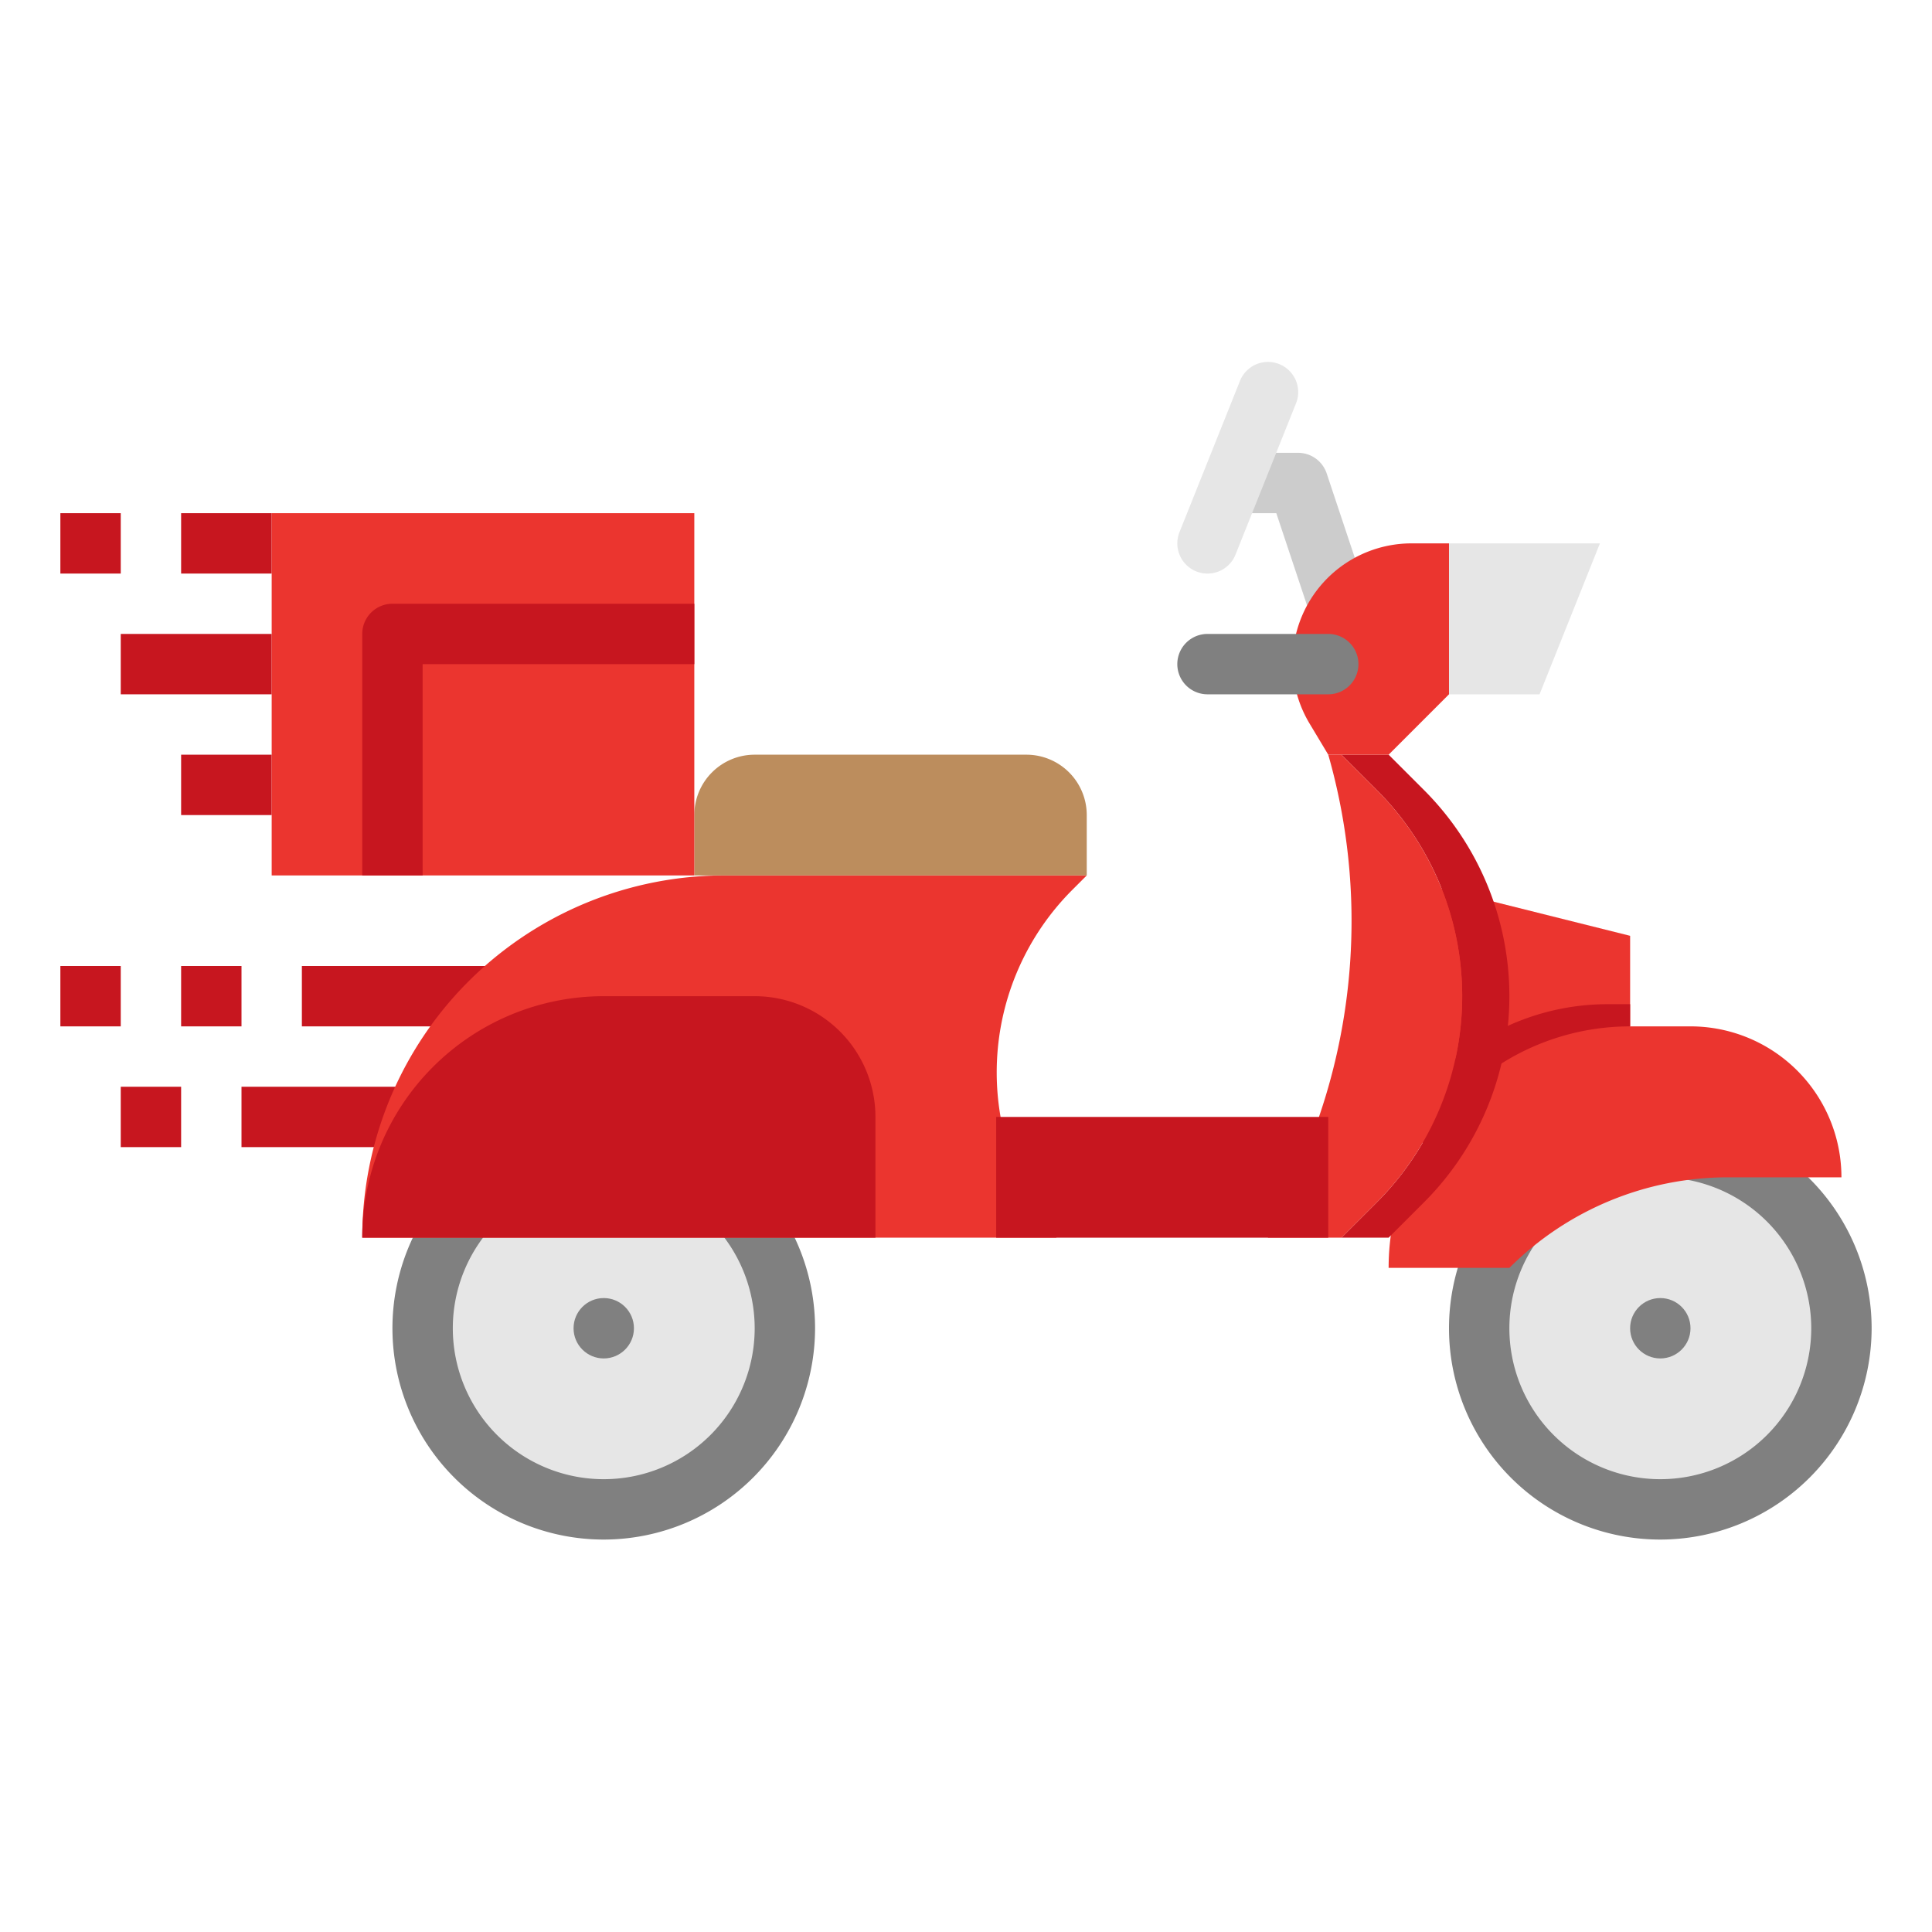 <svg id="Flat" height="512" viewBox="0 0 512 512" width="512" xmlns="http://www.w3.org/2000/svg"><g fill="#c7161f"><path d="m16 136h16v16h-16z"/><path d="m48 136h24v16h-24z"/><path d="m32 168h40v16h-40z"/><path d="m48 200h24v16h-24z"/><path d="m48 256h16v16h-16z"/><path d="m80 256h56v16h-56z"/><path d="m16 256h16v16h-16z"/><path d="m32 288h16v16h-16z"/><path d="m64 288h48v16h-48z"/></g><path d="m160 400a48 48 0 1 0 -48-48 48 48 0 0 0 48 48" fill="#e6e6e6"/><path d="m440 400a48 48 0 1 0 -48-48 48 48 0 0 0 48 48" fill="#e6e6e6"/><path d="m160 408a56 56 0 1 1 56-56 56.063 56.063 0 0 1 -56 56zm0-96a40 40 0 1 0 40 40 40.046 40.046 0 0 0 -40-40z" fill="#808080"/><path d="m440 408a56 56 0 1 1 56-56 56.063 56.063 0 0 1 -56 56zm0-96a40 40 0 1 0 40 40 40.046 40.046 0 0 0 -40-40z" fill="#808080"/><circle cx="440" cy="352" fill="#808080" r="8"/><circle cx="160" cy="352" fill="#808080" r="8"/><path d="m432 248v24l-54.94 43v-80.74z" fill="#eb352f"/><path d="m284.18 235.82a68.415 68.415 0 0 0 -4.18 92.18h-184a95.999 95.999 0 0 1 96-96h96z" fill="#eb352f"/><path d="m160 264h40a32 32 0 0 1 32 32v32a0 0 0 0 1 0 0h-136a0 0 0 0 1 0 0v-0a64 64 0 0 1 64-64z" fill="#c7161f"/><path d="m432 266.12v5.88l-54.94 43v-25.97a63.868 63.868 0 0 1 49.06-22.91z" fill="#c7161f"/><path d="m368 336h32a81.941 81.941 0 0 1 57.941-24h30.059a40 40 0 0 0 -40-40h-16a64 64 0 0 0 -64 64z" fill="#eb352f"/><path d="m400 264a77.257 77.257 0 0 1 -22.63 54.63l-9.37 9.37h-12.5l9.37-9.37a77.258 77.258 0 0 0 0-109.26l-9.37-9.37h12.5l9.37 9.37a77.266 77.266 0 0 1 22.63 54.63z" fill="#c7161f"/><path d="m387.5 264a77.257 77.257 0 0 1 -22.63 54.63l-9.37 9.37h-19.5l8.35-18.78a160.397 160.397 0 0 0 7.65-109.22h3.5l9.37 9.37a77.266 77.266 0 0 1 22.63 54.63z" fill="#eb352f"/><path d="m200 200h72a16 16 0 0 1 16 16v16a0 0 0 0 1 0 0h-104a0 0 0 0 1 0 0v-16a16 16 0 0 1 16-16z" fill="#bc8d5d"/><path d="m72 136h112v96h-112z" fill="#eb352f"/><path d="m347.211 162.93-8.977-26.93h-10.234v-16h16a8 8 0 0 1 7.589 5.47l8 24z" fill="#ccc"/><path d="m319.998 152.002a8.004 8.004 0 0 1 -7.425-10.973l16-40a8 8 0 1 1 14.855 5.941l-16 40a8.003 8.003 0 0 1 -7.43 5.031z" fill="#e6e6e6"/><path d="m352 200-4.958-8.263a31.52 31.52 0 0 1 15.322-45.482 31.52 31.52 0 0 1 11.706-2.254h9.93v40l-16 16z" fill="#eb352f"/><path d="m352 184h-32a8 8 0 0 1 0-16h32a8 8 0 0 1 0 16z" fill="#808080"/><path d="m424 144h-40v40h24z" fill="#e6e6e6"/><path d="m112 232h-16v-64a8 8 0 0 1 8-8h80v16h-72z" fill="#c7161f"/><path d="m264 296h88v32h-88z" fill="#c7161f"/></svg>